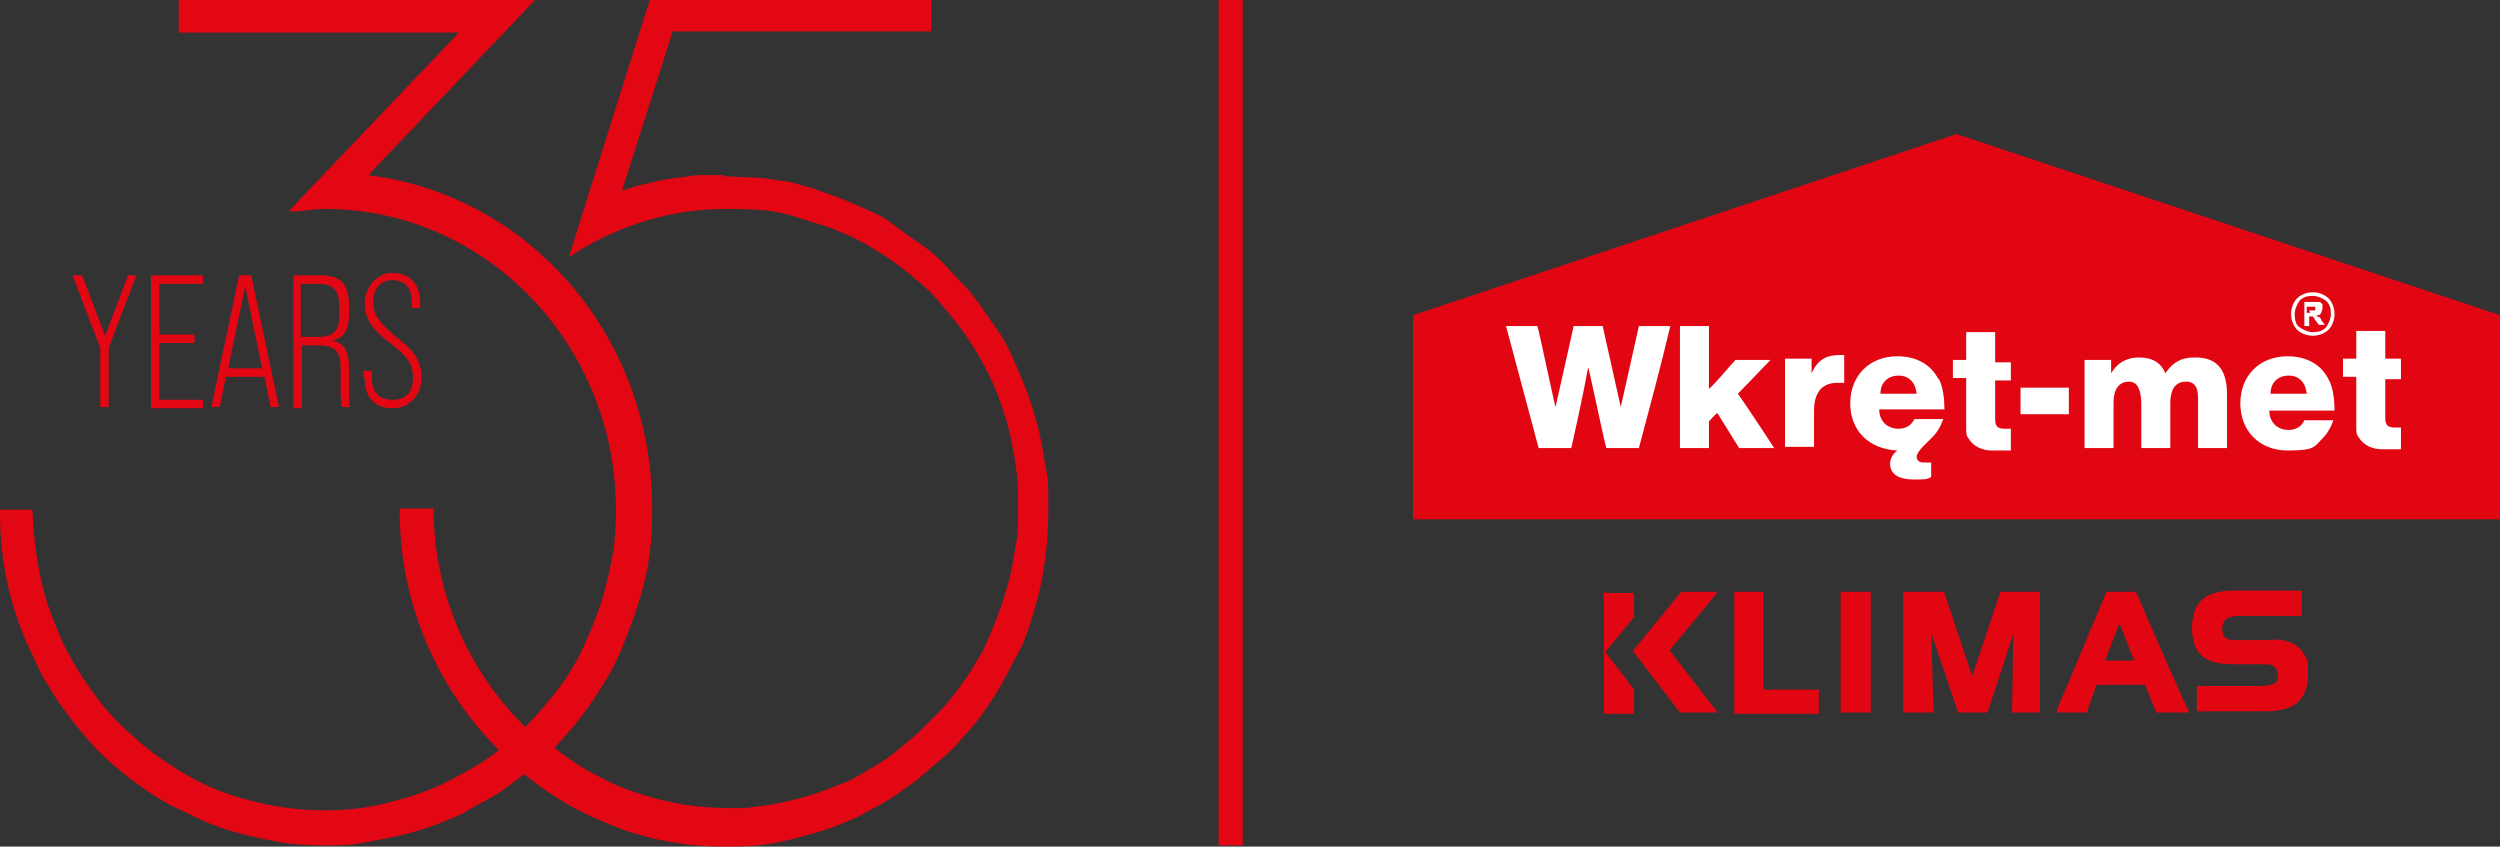 <?xml version="1.0" encoding="UTF-8"?>
<svg id="Warstwa_2" xmlns="http://www.w3.org/2000/svg" version="1.1" viewBox="0 0 207 70.1">
  <rect x="0" y="0" width="207" height="70.1" fill="#333333" stroke="none"/>
  <!-- Generator: Adobe Illustrator 29.2.1, SVG Export Plug-In . SVG Version: 2.1.0 Build 116)  -->
  <defs>
    <style>
      .st0 {
        fill: #fff;
      }

      .st1 {
        fill: #e30613;
      }

      .st2 {
        fill: #e20613;
      }
    </style>
  </defs>
  <g>
    <path class="st1" d="M8.3,28.8l-2.3-6h.8l1.9,5,1.9-5h.7l-2.3,6v4.9h-.7v-4.9Z"/>
    <path class="st1" d="M12.5,22.8h4.3v.7h-3.6v4.2h2.9v.7h-2.9v4.7h3.6v.7h-4.3v-10.9Z"/>
    <path class="st1" d="M21.8,31.2h-3.1l-.5,2.5h-.7l2.3-10.9h1l2.3,10.9h-.7l-.5-2.5ZM21.7,30.5l-1.4-6.8-1.4,6.8h2.8Z"/>
    <path class="st1" d="M24.3,22.8h2.2c1.7,0,2.4.7,2.4,2.5v.7c0,1.3-.4,2-1.4,2.2h0c1,.2,1.4.9,1.4,2.2v2c0,.5,0,1,.1,1.3h-.7c0-.3-.1-.7-.1-1.3v-2c0-1.3-.5-1.8-1.8-1.8h-1.4v5.2h-.7v-10.9ZM26.3,27.9c1.3,0,1.8-.5,1.8-1.8v-.7c0-1.3-.5-1.9-1.7-1.9h-1.5v4.4h1.4Z"/>
    <path class="st1" d="M30.1,31.3v-.6h.7v.6c0,1.2.6,1.8,1.7,1.8s1.7-.6,1.7-1.8-.5-1.8-1.9-2.9c-1.6-1.2-2.1-2.1-2.1-3.3s.9-2.5,2.3-2.5,2.3.9,2.3,2.5v.4h-.7v-.5c0-1.2-.6-1.8-1.6-1.8s-1.6.7-1.6,1.8.5,1.7,1.9,2.9c1.6,1.2,2.1,2.1,2.1,3.4s-.9,2.5-2.4,2.5-2.3-.9-2.3-2.5Z"/>
  </g>
  <path class="st1" d="M60,14.5c-.5,0-1.1,0-1.6,0s-1,0-1.4.1-1,.1-1.5.2-.8.1-1.1.2-.9.2-1.3.3-1.1.3-1.6.5l4.2-13.2h21.4V0h-23.3l-5.7,18.1-1,3.2.6-.4c3.7-2.3,8-3.6,12.4-3.6s4.9.4,7.2,1.1,1.7.6,2.5.9,1.5.7,2.2,1.1,1.5.9,2.3,1.5,1.4,1.1,2.1,1.7,1.2,1.2,1.8,1.9,1.4,1.7,2,2.6.8,1.3,1.2,2c.6,1.1,1.1,2.2,1.5,3.4s.6,1.8.8,2.8.4,2,.5,3,.1,1.8.1,2.8,0,2.1-.2,3.1-.3,2-.6,3-.3,1.1-.5,1.7c-.4,1.1-.8,2.2-1.3,3.3s-.5,1-.8,1.5-.7,1.2-1.1,1.7c-.6.9-1.3,1.8-2.1,2.6s-1,1-1.5,1.5-1.4,1.2-2.1,1.8-1.8,1.2-2.8,1.8-1.3.7-1.9.9c-1.9.8-4,1.4-6.1,1.7s-2.1.2-3.1.2c-2.4,0-4.8-.4-7-1.1s-2.6-1-3.8-1.6-2.4-1.4-3.5-2.3c1-1,1.9-2.1,2.7-3.2s2.1-3.1,2.8-4.8,1.5-3.8,2-5.9.6-3.9.6-6c0-14-10-25.8-23.5-27.5L44.3,0H14.8v2.7h23.2l-12.4,13-1.7,1.8h.8c.7-.1,1.5-.2,2.2-.2,13.3,0,24.1,11.2,24.1,24.9,0,1.5-.1,3-.4,4.4s-.6,2.8-1.1,4.1-.8,2-1.2,2.9c-.7,1.5-1.6,2.9-2.6,4.1s-1.4,1.7-2.2,2.5c-4.6-4.5-7.5-10.8-7.6-17.8v-.3h-2.8v.3c0,7.7,3.2,14.7,8.2,19.7-.7.6-1.5,1.1-2.2,1.5s-1.6.9-2.4,1.3c-1.5.7-3.1,1.2-4.7,1.6s-3.3.6-5.1.6c-2.5,0-4.9-.4-7.2-1.1s-3.8-1.5-5.5-2.6-2.6-1.9-3.8-3-2-2.1-2.8-3.2-1.4-2.1-2-3.2-1.2-2.7-1.7-4.1c-.7-2.3-1.1-4.8-1.2-7.4v-.3H0v.3c0,3.9.8,7.6,2.3,10.9s1.2,2.5,1.9,3.7,1,1.5,1.5,2.2,1.3,1.6,1.9,2.3,1.4,1.4,2.1,2,1.2,1,1.8,1.4c1,.7,2,1.4,3.1,1.9s1.4.7,2.1,1c1.1.5,2.3.9,3.5,1.2s1.8.4,2.8.6,2.5.3,3.8.3,2.2,0,3.2-.2,2.8-.5,4.2-.9,2.1-.7,3.1-1.1,1.1-.5,1.6-.8,1.3-.7,2-1.1,1.7-1.2,2.5-1.8c1.1.9,2.4,1.8,3.6,2.5s3,1.5,4.6,2.1c2.6.9,5.4,1.4,8.3,1.4s4.1-.2,6-.7,2.9-.8,4.3-1.4,1.2-.6,1.8-.9,1.7-.9,2.5-1.5.9-.6,1.4-1c.7-.6,1.4-1.2,2.1-1.8s1.1-1,1.6-1.6,1.1-1.2,1.6-1.9,1.2-1.7,1.7-2.6,1-1.9,1.5-2.8,1.1-2.8,1.5-4.3c.6-2.3.9-4.8.9-7.3s0-2.4-.2-3.5-.4-2.5-.7-3.6-.6-2.1-1-3.1-.7-1.7-1.1-2.6-.8-1.6-1.3-2.3-.9-1.3-1.4-2-.9-1.2-1.4-1.7-1.2-1.3-1.8-1.9-1.1-1-1.7-1.4-1.7-1.2-2.5-1.8-1.6-.9-2.5-1.3-1.4-.6-2.2-.9-.9-.3-1.4-.5-1.1-.3-1.7-.5-1.1-.2-1.7-.3-1.3-.2-1.9-.2-1.6-.1-2.4-.1Z"/>
  <rect class="st1" x="100.9" y="0" width="2" height="70"/>
  <g>
    <polygon class="st2" points="152.6 49 152.4 49 152.4 49.2 152.4 58.9 152.4 59 152.6 59 154.7 59 154.9 59 154.9 58.9 154.9 49.2 154.9 49 154.7 49 152.6 49"/>
    <path class="st2" d="M187.9,53h-2.7c-.4,0-.7,0-.9-.2-.2-.1-.3-.4-.3-.7s.1-.7.3-.8c.2-.2.6-.3,1.1-.3h5.2v-2.1h-5.5c-1.2,0-2.1.2-2.7.7-.6.5-.9,1.3-.9,2.4s.3,1.8.8,2.3c.6.5,1.4.7,2.6.7h2.4c.5,0,.8,0,1,.2.2.1.3.4.3.7s0,.6-.3.7c-.2.1-.6.2-1.1.2h0s-5.1,0-5.1,0h-.2v2.1h5.6c1.2,0,2.1-.2,2.7-.7.6-.5.9-1.3.9-2.4s0-1.1-.2-1.4-.3-.6-.6-.8c-.3-.3-.8-.5-1.3-.6s-.7,0-1.1,0"/>
    <polygon class="st2" points="165.7 49 165.6 49 165.6 49.1 163.3 56 161 49.1 160.9 49 160.8 49 157.8 49 157.6 49 157.6 49.2 157.6 58.9 157.6 59 157.8 59 159.9 59 160.1 59 160.1 58.9 159.9 52.4 162.1 58.9 162.1 59 162.2 59 164.4 59 164.5 59 164.6 58.9 166.7 52.5 166.6 58.9 166.5 59 166.7 59 168.7 59 168.9 59 168.9 58.9 168.9 49.2 168.9 49 168.7 49 165.7 49"/>
    <path class="st2" d="M146,57.1c0-.1,0-1.9,0-2.2v-5.7s0-.2,0-.2h-2.4v6c0,1.7,0,2.7,0,4.1,0,0,5.8,0,7,0v-.2s0-1.6,0-1.6v-.2c-1.5,0-3.1,0-4.6,0"/>
    <path class="st2" d="M132.9,49h-.1v10.1h2.5v-2c-1.1-1.5-2.4-3.1-2.4-3.1l2.4-2.9v-2h-2.4Z"/>
    <path class="st2" d="M138.2,53.9l3.8-4.6.2-.3h-3c0,0-4,4.9-4,4.9,0,0,3.3,4.3,3.9,5.1h3.1l-.2-.3-3.8-4.9Z"/>
    <path class="st2" d="M176.8,49.1h0c0-.1-.1-.1-.1-.1h-2.3c0,.1-4.1,9.8-4.1,9.8v.2c-.1,0,.2,0,.2,0h2.3c0-.1.8-2.3.8-2.3h4l.9,2.2h0c0,.1.1.1.1.1h2.6v-.2c-.1,0-4.3-9.7-4.3-9.7ZM174.3,54.7l1.2-3.1,1.2,3.1h-2.4Z"/>
    <polygon class="st2" points="207 26.1 162 11.1 117 26.1 117 43 207 43 207 26.1"/>
    <path class="st0" d="M134.2,33.7h0c-.5-2.2-1-4.5-1.5-6.7h-2.4c-.5,2.2-1,4.5-1.5,6.7h0c-.2-.7-1.3-6-1.5-6.7h-2.6c.9,3.4,1.8,6.7,2.7,10.1h2.7c.5-2.2,1-4.5,1.4-6.7h0c.2.7,1.3,6,1.5,6.7h2.7c.9-3.4,1.8-6.7,2.6-10.1h-2.6c-.5,2.2-1,4.5-1.5,6.7"/>
    <path class="st0" d="M146.6,29.8h-2.9c-.4.4-1.7,2-2.2,2.4v-5.2h-2.4v10.1h2.4v-2.2c.1-.1.5-.6.7-.7l1.8,2.9h2.9c-.5-.8-2.5-3.8-3-4.5l2.7-2.8Z"/>
    <path class="st0" d="M150,31h0v-1.3h-2.2v7.3h2.4v-3c0-1.4.6-2.3,1.9-2.3s.4,0,.6,0v-2.3c-.2,0-.3,0-.4,0-1.1,0-1.8.4-2.3,1.5"/>
    <path class="st0" d="M160.5,31.4c-.6-1.2-1.8-1.9-3.4-1.9-2.3,0-3.9,1.6-3.9,3.9s1.6,3.8,3.9,3.9c-.4.3-.6.7-.6,1.1,0,.9.8,1.3,1.9,1.3s1.1,0,1.5-.2v-1.2c-.1,0-.3,0-.6,0s-.6-.1-.6-.5.9-1.2,1.3-1.6c.4-.4.7-.9.9-1.5h-2.4c-.2.5-.7.8-1.3.8-1,0-1.6-.7-1.6-1.6h5.4c0-.8-.1-1.9-.5-2.6M155.7,32.6c0-.9.6-1.5,1.5-1.5s1.4.6,1.5,1.5h-3Z"/>
    <path class="st0" d="M165.2,27.5h-2.4v2.3h-1.1v1.5h1.1v3.1c0,.3,0,.7,0,1.1,0,.3,0,.6.2.8.4.7,1.2,1,1.9,1h0c.5,0,1,0,1.6,0v-1.8c-.2,0-.4,0-.5,0-.6,0-.8-.2-.8-.8v-3.2h1.3v-1.5h-1.3v-2.3Z"/>
    <rect class="st0" x="167.3" y="32.1" width="4" height="2.2"/>
    <path class="st0" d="M181.7,29.6c-1.1,0-1.8.4-2.4,1.3-.4-.9-1.1-1.3-2.2-1.3s-1.8.5-2.3,1.3v-1.1h-2.2v7.3h2.4v-3.8c0-1,.4-1.7,1.3-1.7s1,1.2,1,1.9v3.6h2.4v-3.7c0-.8.2-1.8,1.3-1.8s1,1.1,1,1.9v3.6h2.4v-4.4c0-1.8-.6-3.1-2.6-3.1"/>
    <path class="st0" d="M192.8,31.4c-.6-1.2-1.8-1.9-3.4-1.9-2.3,0-3.9,1.6-3.9,3.9s1.6,3.9,3.9,3.9,2.2-.3,2.9-1c.4-.4.7-.9.9-1.5h-2.4c-.2.5-.7.8-1.3.8-1,0-1.6-.7-1.6-1.6h5.4c0-.8-.1-1.9-.5-2.6M188,32.6c0-.9.6-1.5,1.5-1.5s1.4.6,1.5,1.5h-3Z"/>
    <path class="st0" d="M192.8,24.7c-.3-.3-.8-.5-1.3-.5h0s0,0,0,0c-.5,0-1,.2-1.3.5-.3.3-.5.8-.5,1.3h0,0c0,.5.2,1,.5,1.3.3.3.8.5,1.3.5h0s0,0,0,0h0c.5,0,1-.2,1.3-.5.3-.3.5-.8.5-1.3h0,0c0-.5-.2-1-.5-1.3M193,26c0,.4-.2.8-.4,1.1-.3.3-.6.4-1.1.4h0s0,0,0,0h0c-.4,0-.8-.2-1.1-.4s-.4-.6-.4-1.1h0,0c0-.4.2-.8.4-1.1.3-.3.6-.4,1.1-.4h0s0,0,0,0c.4,0,.8.2,1.1.4.3.3.4.6.4,1.1h0,0Z"/>
    <path class="st0" d="M192,26.3c0,0-.1-.1-.2-.2.2,0,.3,0,.4-.2,0-.1.1-.2.1-.4s0-.2,0-.3c0,0-.1-.1-.2-.2,0,0-.3,0-.5,0h-.8v2h.4v-.8h0c.1,0,.2,0,.2,0,0,0,0,0,.1,0,0,0,.1.1.2.3l.3.4h.5l-.3-.4c0-.1-.2-.3-.2-.3M191.3,25.9h-.3v-.5h.3c.2,0,.3,0,.3,0,0,0,.1,0,.1,0,0,0,0,.1,0,.2s0,.1,0,.1c0,0,0,0-.1,0,0,0-.2,0-.4,0"/>
    <path class="st0" d="M198.8,31.2v-1.5h-1.3v-2.3h-2.4v2.3h-1.1v1.5h1.1v3.1c0,.3,0,.7,0,1.1,0,.3,0,.6.2.8.4.7,1.2,1,1.9,1h0c.5,0,1,0,1.6,0v-1.8c-.2,0-.4,0-.5,0-.6,0-.8-.2-.8-.8v-3.2h1.3Z"/>
  </g>
</svg>